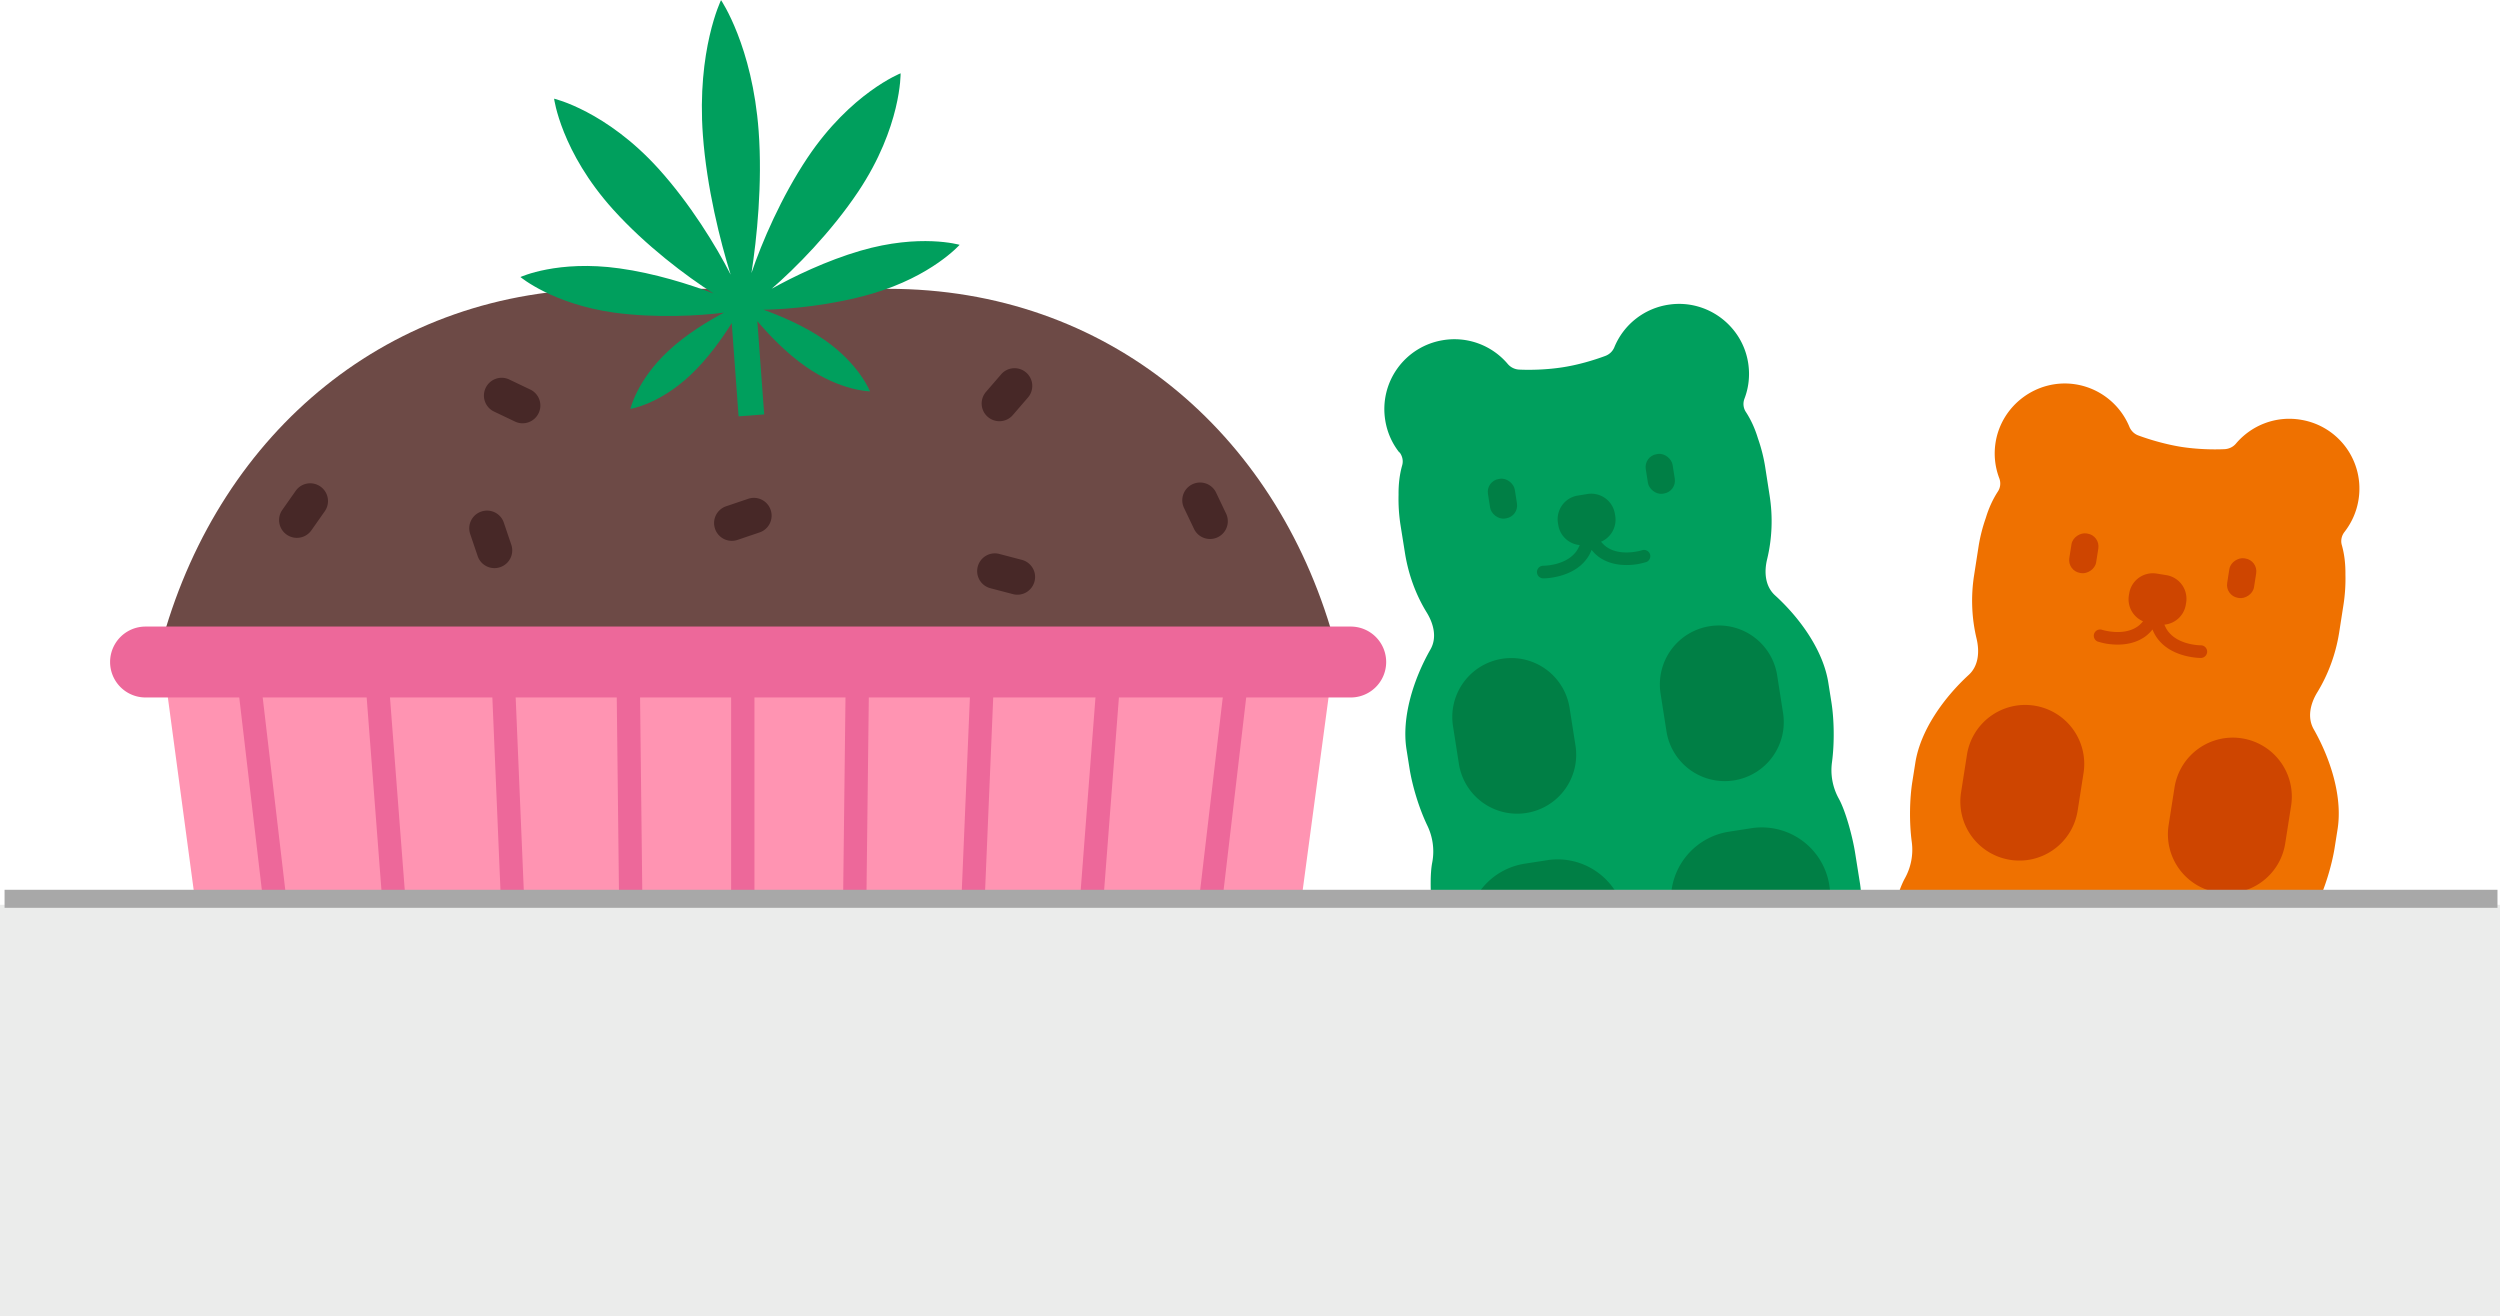 <svg id="Layer_1" data-name="Layer 1" xmlns="http://www.w3.org/2000/svg" viewBox="0 0 208 109.53"><defs><style>.cls-1{fill:#ce4500}.cls-3{fill:#009f5d}.cls-4{fill:#007f45}.cls-8{fill:#ed689a}.cls-9{fill:#472827}</style></defs><path d="M157.69 75.28h35.08c.7-1.48 1.24-3.31 1.47-4.73l.25-1.58c.42-2.7-.6-5.86-1.99-8.3-.55-.97-.28-2.12.3-3.07.89-1.46 1.53-3.15 1.82-4.98l.36-2.32c.13-.84.18-1.68.16-2.5.01-.89-.09-1.71-.3-2.45-.11-.38-.02-.78.22-1.09.59-.76 1.01-1.67 1.17-2.69a5.8 5.8 0 0 0-4.76-6.64c-2.12-.37-4.16.46-5.45 1.99-.23.27-.57.43-.93.45-1.04.05-2.39 0-3.61-.19-1.25-.2-2.57-.58-3.57-.95-.33-.12-.6-.38-.74-.71a5.834 5.834 0 0 0-4.59-3.56c-3.13-.43-6.06 1.75-6.55 4.87-.16 1.03-.04 2.04.31 2.96.14.37.1.78-.12 1.11-.41.63-.75 1.36-1 2.19-.27.77-.48 1.58-.61 2.42l-.36 2.32c-.29 1.83-.2 3.63.2 5.3.26 1.09.17 2.27-.65 3.02-2.07 1.9-4.01 4.6-4.44 7.29l-.25 1.58c-.23 1.44-.27 3.39-.05 5.03.14 1.04-.06 2.1-.57 3.02-.3.54-.59 1.36-.83 2.2Z" style="fill:#ef7100"/><path class="cls-1" d="M167.25 71.54c2.68.42 5.19-1.41 5.61-4.09l.49-3.13a4.907 4.907 0 0 0-4.09-5.61 4.907 4.907 0 0 0-5.61 4.09l-.49 3.13a4.907 4.907 0 0 0 4.09 5.61ZM180.43 68.65a4.907 4.907 0 0 0 4.09 5.61c2.68.42 5.19-1.41 5.61-4.09l.49-3.13a4.907 4.907 0 0 0-4.09-5.61 4.907 4.907 0 0 0-5.61 4.09l-.49 3.13Z"/><rect class="cls-1" x="171.71" y="44.91" width="3.33" height="2.26" rx="1.08" ry="1.08" transform="rotate(-81.07 173.37 46.037)"/><rect class="cls-1" x="184.84" y="46.97" width="3.33" height="2.26" rx="1.08" ry="1.08" transform="rotate(-81.07 186.508 48.1)"/><path class="cls-1" d="M183.11 54.74a.525.525 0 0 0 0-1.05c-.02 0-1.74 0-2.64-1.06-.17-.19-.29-.41-.39-.66.89-.08 1.64-.76 1.78-1.67l.03-.17c.17-1.09-.57-2.11-1.66-2.28l-.8-.13c-1.09-.17-2.11.57-2.28 1.66l-.03.17c-.14.92.36 1.79 1.18 2.14-.16.2-.35.38-.57.51-1.17.72-2.81.21-2.84.2a.526.526 0 0 0-.66.33c-.09.27.06.57.33.66.03 0 .31.1.73.17.75.12 1.96.16 2.98-.46.32-.19.59-.44.82-.73.13.35.32.66.56.94.78.91 1.94 1.24 2.69 1.36.42.07.71.07.75.07Z"/><path class="cls-3" d="M116.44 37.63c.24.31.33.71.22 1.09-.21.74-.31 1.56-.3 2.45-.02.82.03 1.65.16 2.5l.37 2.32c.29 1.83.92 3.52 1.82 4.98.58.95.86 2.1.3 3.07-1.39 2.44-2.41 5.61-1.99 8.3l.25 1.58c.23 1.44.78 3.31 1.5 4.8.45.95.59 2.02.39 3.05-.17.87-.15 2.29-.05 3.5h35.73c.03-.62 0-1.26-.11-1.9l-.38-2.39c-.2-1.28-.77-3.46-1.36-4.53-.51-.92-.71-1.98-.57-3.02.22-1.64.18-3.59-.05-5.03l-.25-1.58c-.42-2.7-2.36-5.4-4.44-7.29-.82-.75-.92-1.93-.65-3.02.4-1.67.49-3.46.2-5.3l-.36-2.32c-.13-.84-.34-1.65-.61-2.42-.25-.83-.59-1.56-1-2.19-.22-.33-.26-.74-.12-1.11.35-.91.47-1.92.31-2.96-.48-3.12-3.41-5.31-6.55-4.87a5.8 5.8 0 0 0-4.59 3.56c-.14.33-.4.58-.74.71-.99.37-2.31.76-3.57.95-1.22.19-2.57.24-3.61.19-.36-.02-.69-.18-.93-.45a5.809 5.809 0 0 0-5.45-1.99 5.807 5.807 0 0 0-4.76 6.64c.16 1.02.57 1.93 1.17 2.69Z"/><path class="cls-4" d="M144.26 64.93a4.907 4.907 0 0 1-5.61-4.09l-.49-3.13a4.907 4.907 0 0 1 4.09-5.61 4.907 4.907 0 0 1 5.61 4.09l.49 3.13a4.907 4.907 0 0 1-4.09 5.61ZM131.08 62.03a4.907 4.907 0 0 1-4.09 5.61 4.907 4.907 0 0 1-5.61-4.09l-.49-3.13a4.907 4.907 0 0 1 4.09-5.61 4.907 4.907 0 0 1 5.61 4.09l.49 3.13Z"/><rect class="cls-4" x="137.01" y="37.75" width="2.26" height="3.33" rx="1.08" ry="1.08" transform="rotate(-8.93 138.195 39.459)"/><rect class="cls-4" x="123.87" y="39.82" width="2.26" height="3.33" rx="1.08" ry="1.08" transform="rotate(-8.93 125.026 41.458)"/><path class="cls-4" d="M128.4 48.12a.525.525 0 0 1 0-1.05c.02 0 1.74 0 2.64-1.06.17-.19.29-.41.39-.66-.89-.08-1.64-.76-1.78-1.67l-.03-.17c-.17-1.09.57-2.11 1.66-2.28l.8-.13c1.09-.17 2.11.57 2.28 1.66l.03.17c.14.92-.36 1.79-1.18 2.14.16.2.35.38.57.51 1.17.72 2.81.21 2.84.2.27-.09.57.06.66.33.09.27-.06.57-.33.66-.03 0-.31.1-.73.17-.75.12-1.96.16-2.98-.46-.32-.19-.59-.44-.82-.73-.13.35-.32.66-.56.94-.78.91-1.94 1.24-2.69 1.36-.42.07-.71.07-.75.07ZM152.22 75.28a5.69 5.69 0 0 0-6.53-6.37l-1.86.29a5.698 5.698 0 0 0-4.79 6.08h13.17ZM134.95 75.28c-.9-2.53-3.5-4.14-6.24-3.71l-1.86.29a5.682 5.682 0 0 0-4.36 3.42h12.46Z"/><path d="M73.91 24.03H50.59c-18.2 0-32.16 11.87-37.02 29.01s97.36 0 97.36 0c-4.86-17.14-18.82-29.01-37.02-29.01Z" style="fill:#6d4a46"/><path style="fill:#ff94b2" d="m108.22 75.28 2.71-20.2H13.57l2.71 20.2h91.94z"/><path class="cls-3" d="M64.14 24.06c1.87-1.05 4.64-2.38 7.45-3.2 4.97-1.45 8.25-.49 8.25-.49s-2.31 2.61-7.27 4.06c-3.35.98-6.99 1.31-9.05 1.34 1.39.5 3.4 1.34 5.08 2.51 2.91 2.03 3.78 4.28 3.78 4.28s-2.42-.02-5.33-2.05c-1.64-1.14-3.09-2.67-4.04-3.79l.57 7.76-2.13.16-.57-7.76c-.78 1.25-1.99 2.97-3.45 4.34-2.59 2.43-4.98 2.8-4.98 2.8s.53-2.36 3.12-4.79c1.5-1.41 3.36-2.53 4.67-3.22-2.04.27-5.69.47-9.15 0-5.12-.72-7.79-2.96-7.79-2.96s3.11-1.44 8.24-.72c2.89.4 5.83 1.32 7.83 2.09-2.27-1.44-5.65-3.99-8.35-6.98-4.35-4.82-4.92-9.23-4.92-9.23s4.33 1.01 8.69 5.83c2.62 2.9 4.78 6.41 6 8.81-.87-2.78-1.99-7.24-2.31-11.6C57.96 4.17 59.99.01 59.99.01s2.61 3.82 3.13 10.9c.32 4.36-.15 8.94-.6 11.81.86-2.55 2.49-6.34 4.66-9.59 3.61-5.4 7.75-7.03 7.75-7.03s.08 4.45-3.53 9.85c-2.24 3.35-5.22 6.37-7.25 8.12Z"/><path class="cls-9" d="M23.85 44.48c-.67-.47-.83-1.39-.36-2.06l1.11-1.58c.47-.67 1.39-.83 2.06-.36.67.47.83 1.39.36 2.06l-1.11 1.58c-.47.67-1.39.83-2.06.36ZM59.49 43.99c-.26-.77.15-1.61.93-1.87l1.83-.62c.77-.26 1.61.15 1.87.93.26.77-.15 1.61-.93 1.87l-1.83.62c-.77.26-1.61-.15-1.87-.93ZM82.19 34.69c-.62-.53-.69-1.46-.16-2.08l1.26-1.46c.53-.62 1.46-.69 2.08-.16.62.53.69 1.46.16 2.08l-1.26 1.46c-.53.62-1.46.69-2.08.16ZM81.35 47.14c.21-.79 1.01-1.26 1.8-1.05l1.87.49c.79.21 1.26 1.01 1.05 1.8-.21.79-1.01 1.26-1.8 1.05l-1.87-.49a1.469 1.469 0 0 1-1.05-1.8ZM99.21 40.29c.74-.35 1.62-.04 1.97.7l.83 1.74c.35.74.04 1.62-.7 1.97-.74.35-1.62.04-1.97-.7l-.83-1.74c-.35-.74-.04-1.62.7-1.97ZM41.61 47.19c-.77.26-1.61-.15-1.87-.93l-.62-1.83c-.26-.77.15-1.61.93-1.87.77-.26 1.61.15 1.87.93l.62 1.83c.26.77-.15 1.61-.93 1.87ZM44.81 34.38c-.35.73-1.23 1.05-1.97.69l-1.74-.83a1.472 1.472 0 0 1-.69-1.97c.35-.73 1.23-1.05 1.97-.69l1.74.83c.73.35 1.05 1.23.69 1.97Z"/><path class="cls-8" d="m101.66 75.28 2.37-20.2h-1.95l-2.37 20.2h1.95zM91.77 75.28l1.55-20.2h-1.95l-1.55 20.2h1.95zM81.91 75.28l.85-20.2h-1.94l-.85 20.2h1.94zM72.08 75.28l.24-20.2h-1.94l-.24 20.2h1.94zM53.45 75.28l-.23-20.2h-1.94l.23 20.2h1.94zM60.83 55.08h1.94v20.19h-1.94zM43.63 75.28l-.85-20.2h-1.94l.85 20.2h1.94zM33.77 75.28l-1.55-20.2h-1.94l1.55 20.2h1.94zM23.88 75.28l-2.37-20.2h-1.95l2.37 20.2h1.95z"/><path class="cls-8" d="M112.39 58.03H12.11a2.949 2.949 0 1 1 0-5.9h100.27a2.949 2.949 0 1 1 0 5.9Z"/><path style="fill:#ebeceb" d="M0 75.28h208v34.25H0z"/><path style="fill:#a8a8a8" d="M.38 74.03h207.41v1.5H.38z"/></svg>